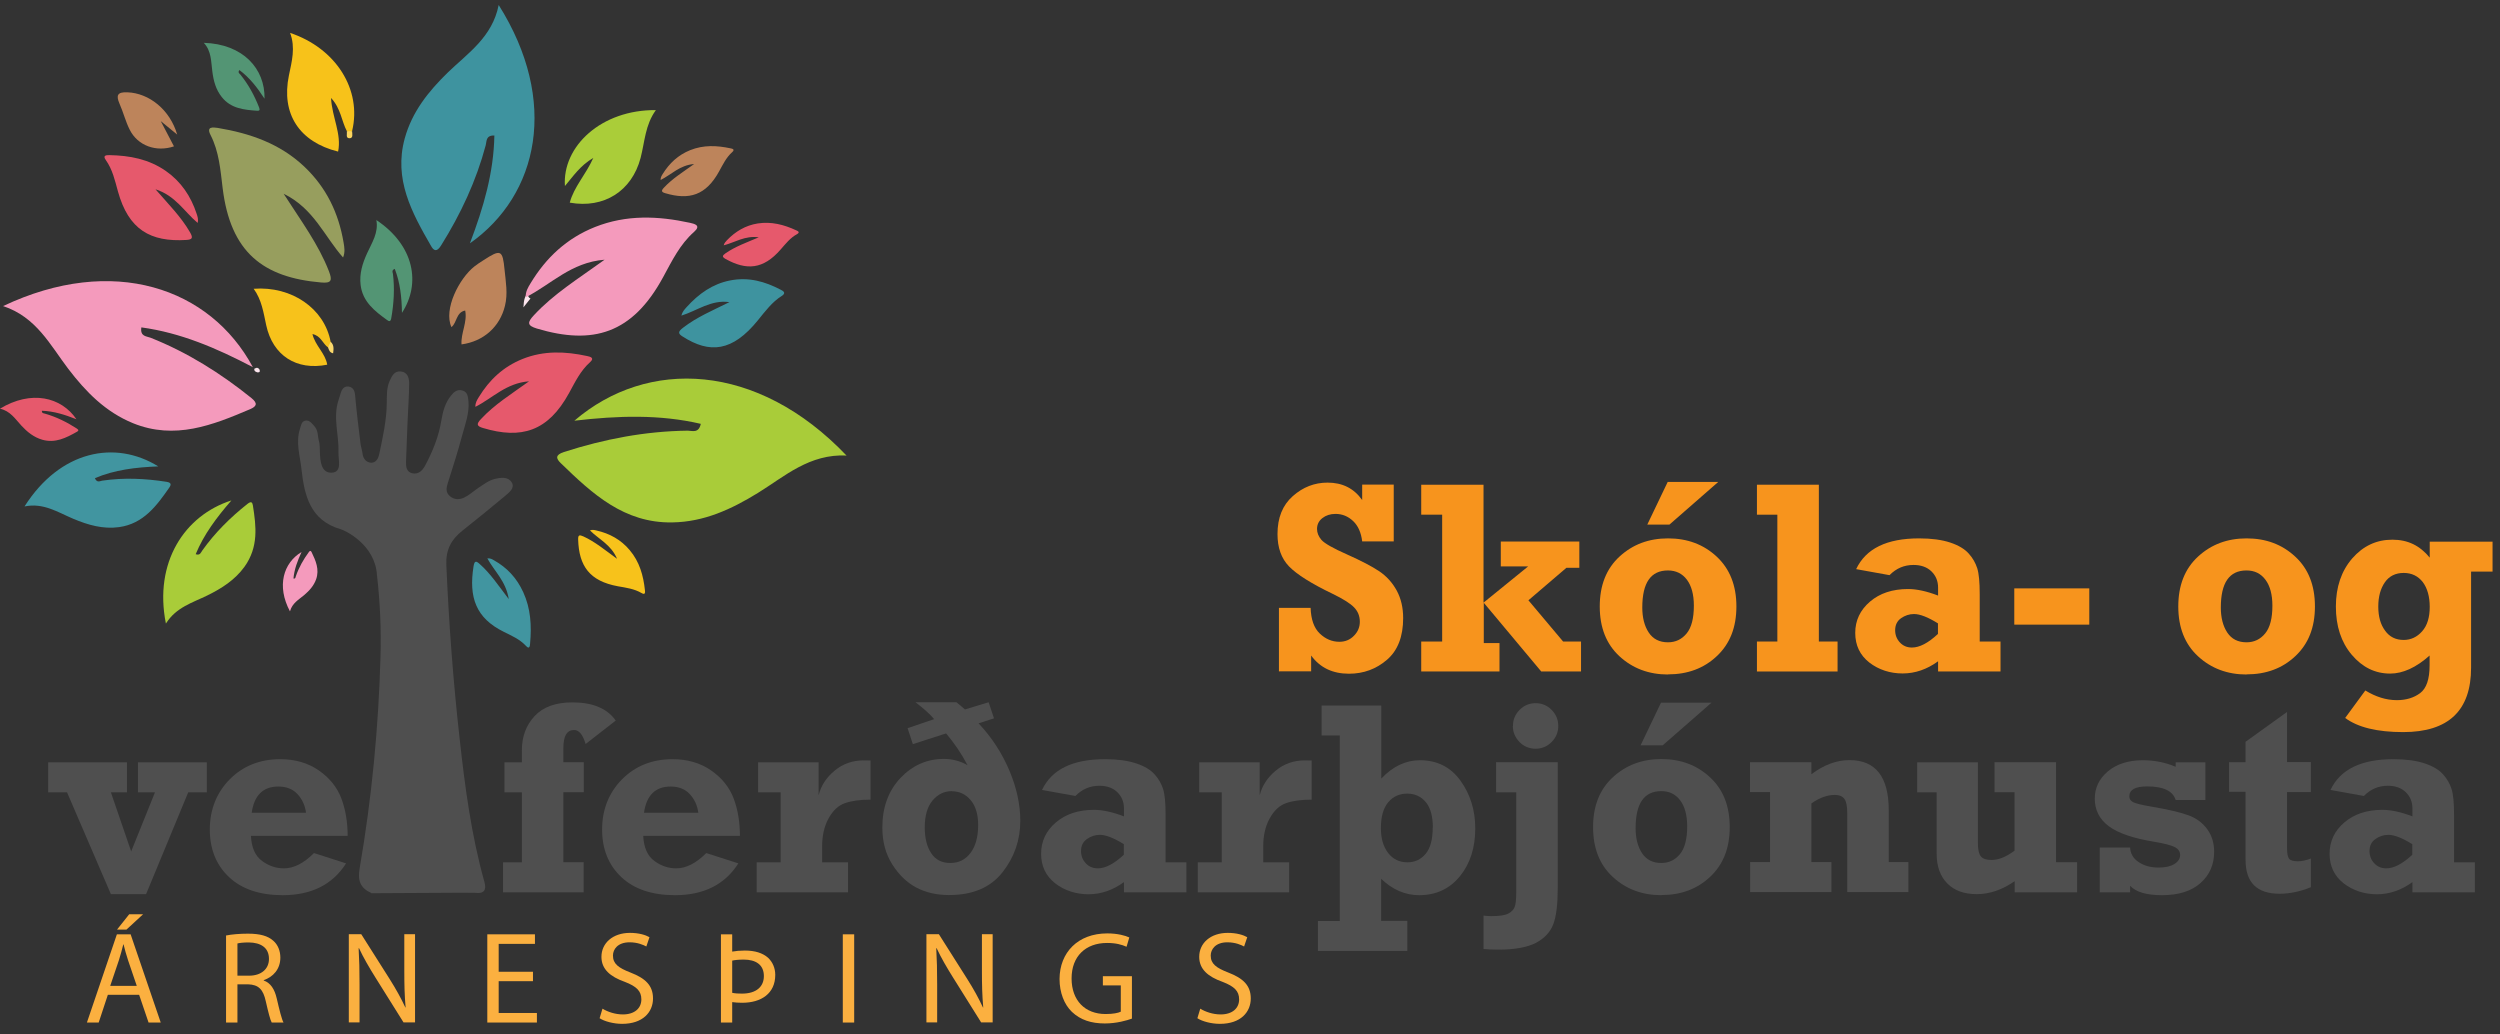 <svg width="191" height="79" viewBox="0 0 191 79" fill="none" xmlns="http://www.w3.org/2000/svg">
<rect x="0" y="0" width="191" height="79" fill="#333333" stroke="none"/>
<g clip-path="url(#clip0_1_69)">
<path d="M28.36 68.222C27.52 67.842 27.31 67.272 27.48 66.322C28.4 60.982 28.92 55.602 29.07 50.182C29.13 48.092 29.04 46.012 28.8 43.932C28.66 41.612 26.38 40.532 26.03 40.432C23.68 39.762 23.25 37.822 23.03 35.822C22.92 34.812 22.58 33.792 22.92 32.762C23 32.502 23.03 32.182 23.35 32.132C23.65 32.092 23.83 32.352 24.01 32.552C24.32 32.882 24.26 33.322 24.37 33.712C24.44 33.972 24.43 34.252 24.44 34.532C24.46 35.242 24.54 36.152 25.35 36.112C26.16 36.072 25.84 35.132 25.86 34.562C25.91 33.232 25.42 31.912 25.86 30.582C25.92 30.392 25.98 30.192 26.04 30.002C26.13 29.702 26.32 29.492 26.63 29.532C26.97 29.582 27.1 29.842 27.13 30.202C27.24 31.432 27.39 32.652 27.54 33.872C27.57 34.142 27.67 34.402 27.7 34.672C27.75 35.072 28.01 35.342 28.36 35.352C28.73 35.352 28.91 35.032 28.98 34.662C29.25 33.392 29.53 32.122 29.55 30.822C29.56 30.242 29.52 29.662 29.77 29.102C29.95 28.712 30.13 28.322 30.64 28.382C31.15 28.442 31.26 28.892 31.26 29.302C31.25 30.262 31.18 31.222 31.14 32.182C31.1 33.212 31.06 34.232 31.02 35.262C31.01 35.662 31.05 36.062 31.51 36.162C31.97 36.252 32.26 35.972 32.48 35.572C33.06 34.482 33.52 33.352 33.72 32.122C33.83 31.442 34.01 30.782 34.45 30.232C34.67 29.952 34.93 29.722 35.32 29.832C35.73 29.942 35.75 30.302 35.79 30.652C35.87 31.572 35.54 32.412 35.31 33.262C34.99 34.482 34.6 35.672 34.22 36.882C34.1 37.262 34.02 37.612 34.38 37.912C34.71 38.192 35.11 38.182 35.45 38.022C35.85 37.832 36.18 37.522 36.55 37.272C36.95 37.012 37.32 36.712 37.8 36.592C38.29 36.472 38.83 36.412 39.1 36.862C39.35 37.282 38.91 37.612 38.61 37.872C37.53 38.772 36.44 39.662 35.34 40.532C34.48 41.212 34.05 41.992 34.1 43.162C34.29 47.582 34.62 51.992 35.11 56.382C35.52 60.092 36 63.782 37.01 67.382C37.18 67.992 36.99 68.302 36.3 68.212C36.07 68.182 30.76 68.242 28.36 68.242V68.222Z" fill="#4F4F4F"/>
<path d="M0.24 23.382C8.63 19.412 16.061 21.982 19.32 28.052C16.52 26.582 13.79 25.422 10.8 25.012C10.691 25.722 11.2 25.682 11.501 25.802C14.32 26.922 16.851 28.512 19.21 30.412C19.73 30.832 19.581 31.052 19.131 31.252C16.25 32.482 13.361 33.632 10.161 32.332C8.06 31.472 6.56 29.942 5.21 28.172C3.84 26.372 2.78 24.222 0.23 23.382H0.24Z" fill="#F49ABC"/>
<path d="M26.22 19.682C24.79 18.082 23.99 15.932 21.67 14.802C23.02 16.902 24.33 18.662 25.13 20.722C25.4 21.422 25.33 21.652 24.54 21.582C20.09 21.202 17.61 19.272 17.01 14.372C16.84 12.982 16.74 11.582 16.08 10.302C15.75 9.652 16.27 9.722 16.63 9.772C19.09 10.182 21.38 10.962 23.25 12.732C24.94 14.332 25.87 16.282 26.25 18.532C26.31 18.892 26.38 19.262 26.21 19.672L26.22 19.682Z" fill="#979E5E"/>
<path d="M45.33 12.062C44.31 12.662 43.79 13.472 43.16 14.212C42.95 11.192 45.93 8.372 50.11 8.412C49.29 9.532 49.26 10.842 48.94 12.072C48.27 14.602 46.14 15.952 43.53 15.482C43.85 14.272 44.74 13.372 45.33 12.062Z" fill="#AACD39"/>
<path d="M26.501 10.022C26.091 9.252 26.051 8.302 25.291 7.482C25.371 8.982 26.111 10.222 25.831 11.582C22.861 10.842 21.471 8.692 22.071 5.772C22.291 4.702 22.591 3.632 22.161 2.512C25.681 3.692 27.661 6.862 26.901 10.012C26.771 10.142 26.631 10.142 26.501 10.012V10.022Z" fill="#F7C21A"/>
<path d="M25.06 26.542C24.65 26.252 24.52 25.652 23.87 25.522C24.08 26.412 24.86 26.992 25 27.862C22.65 28.332 20.84 27.162 20.34 24.852C20.13 23.892 20 22.912 19.38 22.062C22.3 21.842 24.79 23.582 25.26 26.112C25.38 26.342 25.24 26.452 25.06 26.542Z" fill="#F7C21B"/>
<path d="M35.55 23.722C34.83 23.862 34.93 24.642 34.49 24.992C33.87 23.632 35.08 21.272 36.25 20.352C36.46 20.182 36.69 20.042 36.92 19.892C38.27 19.012 38.4 19.082 38.55 20.622C38.64 21.532 38.81 22.432 38.58 23.362C38.2 24.942 36.97 26.082 35.26 26.312C35.2 25.442 35.72 24.622 35.54 23.722H35.55Z" fill="#BD845B"/>
<path d="M13.551 10.292C13.101 9.922 12.791 9.672 12.281 9.252C12.691 10.042 12.991 10.612 13.291 11.182C11.931 11.642 10.521 11.132 9.911 9.912C9.591 9.282 9.421 8.572 9.131 7.922C8.841 7.262 8.991 7.022 9.731 7.052C11.391 7.112 12.991 8.382 13.541 10.292H13.551Z" fill="#BD845B"/>
<path d="M40.34 22.402C40.34 22.572 40.34 22.732 40.53 22.802C40.39 22.972 40.26 23.142 39.99 23.482C40.02 22.942 40.07 22.642 40.34 22.402Z" fill="#FCE6EE"/>
<path d="M25.061 26.542C25.131 26.402 25.201 26.252 25.261 26.112C25.52 26.342 25.5 26.642 25.451 26.992C25.18 26.942 25.131 26.732 25.061 26.542Z" fill="#FBD96B"/>
<path d="M26.5 10.022C26.631 10.022 26.77 10.022 26.901 10.022C26.91 10.242 27 10.562 26.701 10.562C26.39 10.562 26.53 10.232 26.5 10.032V10.022Z" fill="#FBD55D"/>
<path d="M19.43 28.172C19.5 28.152 19.59 28.082 19.66 28.102C19.79 28.142 19.88 28.252 19.84 28.402C19.84 28.432 19.72 28.462 19.68 28.452C19.57 28.412 19.41 28.392 19.43 28.182V28.172Z" fill="#FCE5ED"/>
<path d="M15.09 17.022C14.08 16.172 13.4 14.942 11.88 14.462C12.89 15.622 13.84 16.572 14.52 17.752C14.75 18.152 14.72 18.302 14.24 18.332C11.5 18.502 9.82 17.552 9.01 14.622C8.78 13.792 8.6 12.952 8.08 12.222C7.82 11.852 8.14 11.852 8.37 11.852C9.91 11.882 11.36 12.152 12.67 13.062C13.84 13.882 14.58 14.992 15.02 16.322C15.09 16.532 15.17 16.752 15.1 17.022H15.09Z" fill="#E6596C"/>
<path d="M64.691 34.822C57.861 27.642 49.461 27.352 43.881 32.142C47.231 31.752 50.401 31.652 53.541 32.382C53.381 33.132 52.881 32.902 52.541 32.902C49.301 32.942 46.171 33.542 43.091 34.532C42.411 34.752 42.471 35.032 42.851 35.392C45.251 37.722 47.691 39.982 51.371 39.912C53.791 39.872 55.871 38.912 57.901 37.662C59.961 36.392 61.831 34.662 64.701 34.802L64.691 34.822Z" fill="#A9CC39"/>
<path d="M40.17 22.712C42.09 21.742 43.62 20.042 46.191 19.842C44.17 21.302 42.3 22.452 40.791 24.082C40.281 24.632 40.261 24.872 41.02 25.102C45.3 26.382 48.321 25.502 50.67 21.162C51.34 19.932 51.95 18.662 53.031 17.712C53.581 17.222 53.071 17.102 52.711 17.022C50.27 16.492 47.861 16.392 45.461 17.342C43.3 18.202 41.721 19.682 40.541 21.632C40.35 21.942 40.151 22.262 40.16 22.712H40.17Z" fill="#F49ABC"/>
<path d="M52.06 24.112C53.24 23.752 54.321 22.882 55.73 23.082C54.42 23.732 53.24 24.222 52.181 25.042C51.821 25.322 51.77 25.472 52.141 25.702C54.221 27.042 55.961 26.872 57.91 24.462C58.461 23.782 58.99 23.072 59.721 22.612C60.09 22.382 59.84 22.232 59.66 22.142C58.441 21.502 57.181 21.142 55.751 21.432C54.461 21.692 53.391 22.422 52.441 23.482C52.291 23.652 52.13 23.822 52.06 24.102V24.112Z" fill="#3E939F"/>
<path d="M12.671 47.622C11.751 42.972 14.091 39.382 17.68 38.232C16.541 39.542 15.57 40.842 14.95 42.342C15.3 42.462 15.351 42.192 15.46 42.052C16.421 40.702 17.59 39.542 18.901 38.502C19.191 38.272 19.28 38.372 19.32 38.612C19.57 40.202 19.77 41.782 18.671 43.312C17.941 44.312 16.941 44.952 15.841 45.492C14.72 46.042 13.46 46.392 12.681 47.632L12.671 47.622Z" fill="#A9CC39"/>
<path d="M22.15 46.702C21.12 44.772 21.65 43.002 23.04 42.172C22.73 42.842 22.48 43.502 22.42 44.202C22.59 44.222 22.57 44.102 22.6 44.032C22.83 43.362 23.18 42.742 23.6 42.172C23.69 42.042 23.75 42.082 23.8 42.172C24.12 42.832 24.42 43.502 24.15 44.262C23.97 44.762 23.63 45.132 23.23 45.472C22.82 45.812 22.33 46.082 22.16 46.692L22.15 46.702Z" fill="#F49ABC"/>
<path d="M0 31.222C2.38 29.782 4.68 30.322 5.84 32.032C4.96 31.682 4.11 31.412 3.2 31.382C3.19 31.592 3.34 31.572 3.43 31.602C4.31 31.852 5.11 32.252 5.87 32.742C6.04 32.852 6 32.922 5.87 32.992C5.05 33.452 4.22 33.882 3.22 33.592C2.57 33.402 2.07 32.992 1.62 32.502C1.16 32.002 0.78 31.392 -0.01 31.222H0Z" fill="#E6596C"/>
<path d="M1.88 38.682C4.6 34.412 8.8 33.592 12.09 35.632C10.36 35.702 8.76 35.892 7.25 36.532C7.41 36.912 7.63 36.752 7.81 36.722C9.44 36.482 11.08 36.552 12.73 36.812C13.09 36.872 13.09 37.022 12.94 37.242C11.97 38.642 10.96 40.012 9.1 40.272C7.87 40.442 6.73 40.112 5.59 39.632C4.43 39.142 3.31 38.392 1.88 38.692V38.682Z" fill="#4195A0"/>
<path d="M28.74 16.802C31.66 18.742 32.17 21.662 30.71 23.902C30.69 22.702 30.57 21.592 30.16 20.542C29.9 20.642 30 20.802 30.02 20.922C30.16 22.052 30.09 23.192 29.89 24.322C29.84 24.572 29.74 24.572 29.59 24.462C28.63 23.772 27.7 23.052 27.55 21.762C27.45 20.912 27.69 20.122 28.05 19.342C28.41 18.542 28.94 17.782 28.75 16.792L28.74 16.802Z" fill="#539574"/>
<path d="M15.57 3.272C18.57 3.362 20.26 5.252 20.21 7.542C19.65 6.682 19.07 5.932 18.29 5.352C18.15 5.542 18.29 5.612 18.36 5.692C18.98 6.452 19.44 7.302 19.8 8.222C19.88 8.422 19.8 8.472 19.65 8.462C18.64 8.392 17.64 8.292 16.95 7.422C16.49 6.852 16.31 6.172 16.22 5.442C16.12 4.702 16.16 3.902 15.57 3.272Z" fill="#539574"/>
<path d="M36.32 31.082C37.63 30.422 38.67 29.262 40.42 29.132C39.04 30.122 37.77 30.912 36.75 32.012C36.4 32.382 36.39 32.552 36.91 32.702C39.82 33.572 41.87 32.972 43.48 30.022C43.94 29.182 44.35 28.322 45.08 27.672C45.45 27.342 45.1 27.252 44.86 27.202C43.2 26.842 41.56 26.772 39.93 27.422C38.46 28.012 37.39 29.012 36.58 30.342C36.45 30.552 36.31 30.772 36.32 31.072V31.082Z" fill="#E6596C"/>
<path d="M50.471 13.752C51.291 13.342 51.941 12.612 53.031 12.532C52.17 13.152 51.37 13.642 50.73 14.332C50.511 14.562 50.511 14.672 50.831 14.762C52.651 15.302 53.931 14.932 54.941 13.092C55.23 12.572 55.48 12.032 55.941 11.622C56.17 11.412 55.961 11.362 55.81 11.332C54.77 11.112 53.751 11.062 52.73 11.472C51.81 11.842 51.141 12.472 50.63 13.292C50.55 13.422 50.461 13.562 50.471 13.752Z" fill="#BD845B"/>
<path d="M55.3 18.742C56.15 18.522 56.92 17.982 57.97 18.132C57.03 18.532 56.18 18.832 55.43 19.352C55.18 19.532 55.15 19.622 55.43 19.782C57.03 20.672 58.31 20.592 59.64 19.062C60.02 18.632 60.37 18.172 60.89 17.892C61.15 17.742 60.96 17.652 60.82 17.592C59.89 17.162 58.93 16.912 57.89 17.072C56.95 17.222 56.19 17.682 55.54 18.352C55.44 18.462 55.33 18.572 55.29 18.752L55.3 18.742Z" fill="#E6596C"/>
<path d="M45.071 40.522C45.751 41.202 46.701 41.622 47.141 42.692C46.231 42.032 45.481 41.402 44.571 40.982C44.261 40.842 44.161 40.872 44.171 41.222C44.231 43.232 45.031 44.392 47.211 44.792C47.831 44.902 48.461 44.982 49.021 45.312C49.311 45.482 49.291 45.242 49.271 45.082C49.151 43.962 48.861 42.922 48.111 42.032C47.441 41.232 46.581 40.762 45.581 40.532C45.421 40.492 45.261 40.452 45.071 40.522Z" fill="#F7C21B"/>
<path d="M37.24 42.672C37.78 43.662 38.65 44.392 38.87 45.772C38.09 44.752 37.46 43.802 36.64 43.082C36.36 42.832 36.25 42.842 36.18 43.262C35.8 45.642 36.36 47.222 38.49 48.272C39.09 48.572 39.71 48.832 40.2 49.362C40.45 49.632 40.49 49.352 40.5 49.152C40.62 47.802 40.55 46.502 39.98 45.252C39.47 44.132 38.71 43.352 37.75 42.812C37.6 42.722 37.44 42.632 37.23 42.662L37.24 42.672Z" fill="#4195A0"/>
<path d="M38.1 0.382C42.72 7.712 41.16 14.892 35.9 18.592C36.95 15.832 37.72 13.172 37.77 10.352C37.1 10.332 37.19 10.802 37.11 11.092C36.38 13.832 35.2 16.352 33.7 18.752C33.37 19.282 33.14 19.172 32.92 18.772C31.46 16.242 30.07 13.692 30.92 10.582C31.48 8.542 32.73 6.982 34.22 5.532C35.74 4.062 37.61 2.842 38.1 0.382Z" fill="#3E939F"/>
<path d="M97.711 51.302V46.442H100.131C100.161 47.332 100.391 47.982 100.831 48.402C101.271 48.822 101.771 49.032 102.331 49.032C102.771 49.032 103.141 48.882 103.441 48.572C103.741 48.272 103.891 47.912 103.891 47.502C103.891 47.062 103.741 46.702 103.451 46.402C103.161 46.102 102.621 45.762 101.841 45.382C100.191 44.592 99.071 43.882 98.481 43.272C97.891 42.662 97.601 41.842 97.601 40.802C97.601 39.552 97.991 38.592 98.771 37.902C99.551 37.212 100.431 36.872 101.431 36.872C102.561 36.872 103.441 37.312 104.071 38.202V37.022H106.481V41.362H104.071C103.991 40.692 103.761 40.172 103.381 39.812C102.991 39.442 102.541 39.262 102.031 39.262C101.631 39.262 101.301 39.372 101.031 39.582C100.761 39.792 100.621 40.072 100.621 40.412C100.621 40.702 100.731 40.982 100.961 41.252C101.191 41.512 101.851 41.892 102.941 42.372C103.991 42.842 104.801 43.262 105.371 43.642C105.931 44.022 106.381 44.512 106.711 45.122C107.041 45.732 107.201 46.432 107.201 47.222C107.201 48.632 106.791 49.692 105.971 50.402C105.151 51.112 104.181 51.472 103.061 51.472C101.811 51.472 100.851 51.012 100.171 50.082V51.292H97.751L97.711 51.302Z" fill="#F7941D"/>
<path d="M108.581 51.302V49.012H110.181V39.322H108.581V37.032H113.341V46.042L116.751 43.272H114.661V41.372H120.661V43.382H119.671L116.771 45.862L119.421 49.012H120.791V51.302H117.751L113.361 46.052V49.132H114.561V51.302H108.601H108.581Z" fill="#F7941D"/>
<path d="M127.441 51.532C125.981 51.532 124.741 51.072 123.731 50.142C122.721 49.212 122.221 47.942 122.221 46.332C122.221 44.722 122.721 43.452 123.731 42.522C124.741 41.592 125.971 41.132 127.441 41.132C128.911 41.132 130.151 41.592 131.151 42.522C132.151 43.452 132.661 44.722 132.661 46.332C132.661 47.942 132.161 49.192 131.171 50.122C130.181 51.062 128.931 51.522 127.441 51.522V51.532ZM127.431 49.072C128.021 49.072 128.491 48.842 128.861 48.392C129.231 47.942 129.411 47.232 129.411 46.272C129.411 45.422 129.231 44.762 128.881 44.292C128.531 43.822 128.041 43.582 127.431 43.582C126.121 43.582 125.471 44.522 125.471 46.412C125.471 47.182 125.631 47.822 125.961 48.322C126.291 48.822 126.781 49.072 127.431 49.072ZM125.851 40.082L127.411 36.822H131.271L127.541 40.082H125.861H125.851Z" fill="#F7941D"/>
<path d="M134.23 51.302V49.012H135.79V39.322H134.23V37.032H138.96V49.012H140.39V51.302H134.24H134.23Z" fill="#F7941D"/>
<path d="M152.84 49.012V51.302H148.07V50.522C147.22 51.142 146.31 51.452 145.36 51.452C144.41 51.452 143.53 51.172 142.81 50.612C142.1 50.052 141.74 49.302 141.74 48.352C141.74 47.402 142.12 46.602 142.87 45.962C143.62 45.322 144.59 45.002 145.78 45.002C146.44 45.002 147.21 45.172 148.07 45.502V44.902C148.07 44.392 147.9 43.982 147.56 43.652C147.22 43.322 146.76 43.162 146.19 43.162C145.48 43.162 144.87 43.422 144.36 43.942L141.81 43.482C142.55 41.912 144.15 41.132 146.62 41.132C147.58 41.132 148.37 41.242 149 41.452C149.63 41.662 150.1 41.942 150.41 42.292C150.72 42.632 150.93 43.012 151.06 43.412C151.19 43.822 151.25 44.482 151.25 45.392V49.012H152.85H152.84ZM148.07 47.632C147.3 47.152 146.69 46.912 146.23 46.912C145.87 46.912 145.54 47.022 145.24 47.232C144.94 47.442 144.79 47.752 144.79 48.152C144.79 48.512 144.91 48.822 145.15 49.082C145.39 49.342 145.7 49.472 146.07 49.472C146.66 49.472 147.32 49.122 148.06 48.432V47.622L148.07 47.632Z" fill="#F7941D"/>
<path d="M153.891 47.722V44.952H159.621V47.722H153.891Z" fill="#F7941D"/>
<path d="M171.641 51.532C170.181 51.532 168.941 51.072 167.931 50.142C166.921 49.212 166.421 47.942 166.421 46.332C166.421 44.722 166.921 43.452 167.931 42.522C168.941 41.592 170.171 41.132 171.641 41.132C173.111 41.132 174.351 41.592 175.351 42.522C176.361 43.452 176.861 44.722 176.861 46.332C176.861 47.942 176.361 49.192 175.371 50.122C174.381 51.062 173.131 51.522 171.641 51.522V51.532ZM171.631 49.072C172.221 49.072 172.691 48.842 173.061 48.392C173.431 47.942 173.611 47.232 173.611 46.272C173.611 45.422 173.431 44.762 173.081 44.292C172.721 43.812 172.241 43.582 171.631 43.582C170.321 43.582 169.671 44.522 169.671 46.412C169.671 47.182 169.831 47.822 170.161 48.322C170.491 48.822 170.981 49.072 171.631 49.072Z" fill="#F7941D"/>
<path d="M190.431 41.382V43.672H188.791V51.012C188.791 54.292 187.061 55.932 183.601 55.932C181.621 55.932 180.141 55.572 179.171 54.852L180.711 52.752C181.511 53.242 182.311 53.492 183.121 53.492C183.821 53.492 184.421 53.312 184.901 52.952C185.381 52.592 185.621 51.882 185.621 50.842V50.082C184.591 51.002 183.581 51.462 182.611 51.462C181.461 51.462 180.481 50.982 179.671 50.022C178.861 49.062 178.461 47.832 178.461 46.342C178.461 44.852 178.881 43.622 179.711 42.662C180.541 41.712 181.561 41.232 182.771 41.232C183.981 41.232 184.881 41.692 185.631 42.602V41.382H190.441H190.431ZM185.631 46.372C185.631 45.572 185.451 44.942 185.101 44.472C184.741 44.012 184.261 43.772 183.641 43.772C183.021 43.772 182.531 44.012 182.201 44.492C181.871 44.972 181.701 45.582 181.701 46.342C181.701 47.102 181.871 47.712 182.221 48.182C182.561 48.662 183.041 48.892 183.641 48.892C184.191 48.892 184.661 48.672 185.051 48.232C185.441 47.792 185.631 47.172 185.631 46.372Z" fill="#F7941D"/>
<path d="M8.471 68.312L5.121 60.532H3.681V58.242H9.701V60.532H8.471L10.021 65.052L11.841 60.532H10.541V58.242H15.801V60.532H14.381L11.161 68.312H8.461H8.471Z" fill="#4F4F4F"/>
<path d="M23.98 65.172L26.44 65.962C25.41 67.582 23.79 68.392 21.6 68.392C19.85 68.392 18.48 67.932 17.5 67.012C16.52 66.092 16.03 64.872 16.03 63.372C16.03 61.872 16.54 60.562 17.55 59.542C18.56 58.522 19.85 58.002 21.42 58.002C22.55 58.002 23.54 58.292 24.36 58.862C25.18 59.432 25.76 60.152 26.08 61.002C26.4 61.852 26.56 62.812 26.56 63.862H19.17C19.22 64.762 19.5 65.402 20.03 65.782C20.55 66.162 21.1 66.342 21.69 66.342C22.45 66.342 23.21 65.952 23.99 65.172H23.98ZM23.38 62.092C23.31 61.542 23.09 61.062 22.73 60.672C22.37 60.282 21.88 60.092 21.26 60.092C20.1 60.092 19.42 60.762 19.23 62.092H23.38Z" fill="#4F4F4F"/>
<path d="M44.591 65.882V68.172H38.431V65.882H39.871V60.532H38.541V58.242H39.871V57.332C39.871 56.282 40.191 55.412 40.841 54.712C41.491 54.012 42.451 53.662 43.731 53.662C45.281 53.662 46.391 54.122 47.041 55.052L44.741 56.842C44.531 56.132 44.241 55.772 43.861 55.772C43.311 55.772 43.041 56.232 43.041 57.142V58.232H44.601V60.522H43.041V65.872H44.601L44.591 65.882Z" fill="#4F4F4F"/>
<path d="M53.951 65.172L56.411 65.962C55.381 67.582 53.761 68.392 51.571 68.392C49.821 68.392 48.451 67.932 47.471 67.012C46.491 66.092 46.001 64.872 46.001 63.372C46.001 61.872 46.511 60.562 47.521 59.542C48.531 58.522 49.821 58.002 51.391 58.002C52.521 58.002 53.511 58.292 54.331 58.862C55.151 59.432 55.731 60.152 56.051 61.002C56.371 61.852 56.531 62.812 56.531 63.862H49.141C49.191 64.762 49.471 65.402 50.001 65.782C50.521 66.162 51.071 66.342 51.661 66.342C52.421 66.342 53.181 65.952 53.961 65.172H53.951ZM53.351 62.092C53.281 61.542 53.061 61.062 52.701 60.672C52.341 60.282 51.851 60.092 51.231 60.092C50.071 60.092 49.391 60.762 49.201 62.092H53.351Z" fill="#4F4F4F"/>
<path d="M64.79 65.882V68.172H57.81V65.882H59.641V60.532H57.92V58.242H62.541V60.762C62.721 60.042 63.12 59.412 63.761 58.882C64.391 58.352 65.141 58.092 66.001 58.092C66.141 58.092 66.311 58.092 66.51 58.102V61.092C65.71 61.092 65.061 61.182 64.55 61.362C64.04 61.542 63.63 61.932 63.3 62.532C62.971 63.132 62.81 63.842 62.81 64.662V65.882H64.79Z" fill="#4F4F4F"/>
<path d="M69.941 53.652H73.071C73.311 53.842 73.531 54.032 73.721 54.202L75.531 53.652L75.941 54.882L74.761 55.262C75.781 56.342 76.561 57.552 77.121 58.882C77.681 60.212 77.951 61.492 77.951 62.712C77.951 64.172 77.501 65.482 76.591 66.642C75.681 67.802 74.321 68.382 72.501 68.382C71.561 68.382 70.741 68.192 70.011 67.812C69.291 67.432 68.681 66.842 68.171 66.042C67.661 65.242 67.411 64.302 67.411 63.222C67.411 61.682 67.871 60.422 68.791 59.442C69.711 58.472 70.821 57.982 72.101 57.982C72.761 57.982 73.371 58.142 73.921 58.462C73.451 57.572 72.901 56.762 72.281 56.032L69.741 56.852L69.341 55.632L71.371 54.942C71.041 54.552 70.561 54.122 69.931 53.642L69.941 53.652ZM72.721 60.442C72.141 60.442 71.651 60.682 71.251 61.152C70.851 61.632 70.651 62.312 70.651 63.212C70.651 64.022 70.811 64.682 71.141 65.182C71.471 65.682 71.951 65.932 72.601 65.932C73.251 65.932 73.751 65.682 74.141 65.172C74.531 64.662 74.731 63.952 74.731 63.032C74.731 62.222 74.541 61.582 74.161 61.132C73.781 60.682 73.301 60.452 72.721 60.452V60.442Z" fill="#4F4F4F"/>
<path d="M90.641 65.882V68.172H85.871V67.392C85.021 68.012 84.111 68.322 83.161 68.322C82.211 68.322 81.331 68.042 80.611 67.482C79.901 66.922 79.541 66.172 79.541 65.222C79.541 64.272 79.921 63.472 80.671 62.832C81.421 62.192 82.391 61.872 83.581 61.872C84.241 61.872 85.011 62.042 85.871 62.372V61.772C85.871 61.262 85.701 60.852 85.361 60.522C85.021 60.192 84.561 60.032 83.991 60.032C83.281 60.032 82.671 60.292 82.161 60.812L79.611 60.352C80.351 58.782 81.951 58.002 84.421 58.002C85.381 58.002 86.171 58.112 86.801 58.322C87.431 58.532 87.901 58.812 88.211 59.162C88.521 59.502 88.731 59.882 88.861 60.282C88.991 60.692 89.051 61.352 89.051 62.262V65.882H90.651H90.641ZM85.871 64.502C85.101 64.022 84.491 63.782 84.031 63.782C83.671 63.782 83.341 63.892 83.041 64.102C82.741 64.312 82.591 64.622 82.591 65.022C82.591 65.382 82.711 65.692 82.951 65.952C83.191 66.212 83.501 66.342 83.871 66.342C84.461 66.342 85.121 65.992 85.861 65.302V64.492L85.871 64.502Z" fill="#4F4F4F"/>
<path d="M98.491 65.882V68.172H91.511V65.882H93.341V60.532H91.621V58.242H96.241V60.762C96.421 60.042 96.821 59.412 97.461 58.882C98.091 58.352 98.841 58.092 99.701 58.092C99.841 58.092 100.011 58.092 100.211 58.102V61.092C99.411 61.092 98.761 61.182 98.251 61.362C97.741 61.542 97.331 61.932 97.001 62.532C96.671 63.132 96.511 63.842 96.511 64.662V65.882H98.491Z" fill="#4F4F4F"/>
<path d="M107.52 70.362V72.652H100.69V70.362H102.36V56.192H100.97V53.902H105.53V59.482C106.41 58.552 107.4 58.082 108.48 58.082C109.79 58.082 110.83 58.602 111.58 59.642C112.33 60.682 112.71 61.902 112.71 63.292C112.71 64.762 112.32 65.982 111.54 66.942C110.76 67.902 109.72 68.392 108.42 68.392C107.36 68.392 106.39 67.972 105.52 67.142V70.352H107.51L107.52 70.362ZM109.47 63.232C109.47 62.362 109.29 61.712 108.93 61.282C108.57 60.852 108.1 60.632 107.51 60.632C106.92 60.632 106.43 60.852 106.06 61.292C105.69 61.732 105.5 62.392 105.5 63.262C105.5 64.052 105.68 64.682 106.05 65.162C106.42 65.642 106.91 65.882 107.53 65.882C108.1 65.882 108.56 65.662 108.92 65.232C109.28 64.802 109.46 64.132 109.46 63.222L109.47 63.232Z" fill="#4F4F4F"/>
<path d="M114.301 60.522V58.232H119.011V67.842C119.011 69.082 118.901 70.012 118.671 70.612C118.441 71.212 118.001 71.682 117.351 72.032C116.691 72.372 115.741 72.552 114.481 72.552C114.021 72.552 113.641 72.532 113.341 72.502V69.952C113.551 69.982 113.751 69.992 113.931 69.992C114.541 69.992 114.971 69.932 115.221 69.802C115.471 69.672 115.641 69.502 115.721 69.292C115.801 69.082 115.841 68.712 115.841 68.172V60.532H114.301V60.522ZM115.591 55.452C115.591 54.982 115.761 54.572 116.101 54.232C116.441 53.892 116.851 53.722 117.321 53.722C117.791 53.722 118.211 53.892 118.541 54.232C118.881 54.572 119.051 54.982 119.051 55.462C119.051 55.942 118.881 56.352 118.541 56.692C118.201 57.032 117.791 57.202 117.321 57.202C116.851 57.202 116.421 57.032 116.081 56.682C115.751 56.332 115.581 55.932 115.581 55.462L115.591 55.452Z" fill="#4F4F4F"/>
<path d="M126.931 68.392C125.471 68.392 124.231 67.932 123.221 67.002C122.211 66.072 121.711 64.802 121.711 63.192C121.711 61.582 122.211 60.312 123.221 59.382C124.231 58.452 125.461 57.992 126.931 57.992C128.401 57.992 129.641 58.452 130.641 59.382C131.651 60.312 132.151 61.582 132.151 63.192C132.151 64.802 131.651 66.052 130.661 66.982C129.671 67.922 128.421 68.382 126.931 68.382V68.392ZM126.921 65.932C127.511 65.932 127.981 65.702 128.351 65.252C128.721 64.802 128.901 64.092 128.901 63.132C128.901 62.282 128.721 61.622 128.371 61.152C128.011 60.672 127.531 60.442 126.921 60.442C125.611 60.442 124.961 61.382 124.961 63.272C124.961 64.042 125.121 64.682 125.451 65.182C125.781 65.682 126.271 65.932 126.921 65.932ZM125.341 56.942L126.901 53.682H130.761L127.031 56.942H125.351H125.341Z" fill="#4F4F4F"/>
<path d="M133.7 60.522V58.232H138.39V59.152C139.35 58.432 140.32 58.072 141.3 58.072C143.3 58.072 144.3 59.352 144.3 61.902V65.862H145.8V68.152H141.13V62.142C141.13 61.602 141.06 61.232 140.91 61.032C140.76 60.832 140.52 60.732 140.19 60.732C139.6 60.732 139 60.952 138.39 61.382V65.862H139.92V68.152H133.71V65.862H135.23V60.512H133.71L133.7 60.522Z" fill="#4F4F4F"/>
<path d="M158.691 65.882V68.172H153.921V67.322C152.971 67.982 152.011 68.312 151.031 68.312C150.051 68.312 149.321 68.042 148.781 67.502C148.241 66.962 147.961 66.202 147.961 65.232V60.532H146.471V58.242H151.111V64.422C151.111 64.912 151.191 65.252 151.341 65.432C151.491 65.612 151.761 65.702 152.161 65.702C152.691 65.702 153.281 65.462 153.911 64.992V60.522H152.381V58.232H157.081V65.872H158.681L158.691 65.882Z" fill="#4F4F4F"/>
<path d="M160.421 68.162V64.752H162.741C162.761 65.212 162.981 65.592 163.391 65.862C163.801 66.142 164.311 66.282 164.911 66.282C165.431 66.282 165.831 66.192 166.121 66.012C166.411 65.832 166.561 65.602 166.561 65.322C166.561 65.062 166.431 64.862 166.161 64.722C165.891 64.582 165.371 64.442 164.591 64.312C162.981 64.052 161.821 63.652 161.111 63.122C160.401 62.592 160.041 61.892 160.041 61.012C160.041 60.192 160.371 59.502 161.041 58.932C161.711 58.372 162.601 58.082 163.711 58.082C164.611 58.082 165.441 58.252 166.221 58.582V58.242H168.491V61.122H166.221C166.011 60.432 165.291 60.082 164.051 60.082C163.131 60.082 162.681 60.332 162.681 60.842C162.681 61.032 162.771 61.182 162.961 61.282C163.151 61.382 163.631 61.502 164.401 61.632C165.621 61.842 166.541 62.052 167.151 62.272C167.761 62.482 168.241 62.832 168.611 63.322C168.981 63.812 169.161 64.402 169.161 65.082C169.161 66.052 168.811 66.852 168.121 67.462C167.431 68.082 166.441 68.392 165.171 68.392C163.991 68.392 163.181 68.152 162.741 67.672V68.172H160.421V68.162Z" fill="#4F4F4F"/>
<path d="M170.301 60.522V58.232H171.561V56.672L174.731 54.392V58.222H176.551V60.512H174.731V64.812C174.731 65.202 174.781 65.462 174.881 65.602C174.981 65.732 175.211 65.802 175.561 65.802C175.851 65.802 176.181 65.732 176.551 65.592V67.782C175.741 68.112 174.941 68.282 174.161 68.282C172.421 68.282 171.561 67.422 171.561 65.692V60.492H170.301V60.522Z" fill="#4F4F4F"/>
<path d="M189.08 65.882V68.172H184.31V67.392C183.46 68.012 182.55 68.322 181.6 68.322C180.65 68.322 179.77 68.042 179.05 67.482C178.34 66.922 177.98 66.172 177.98 65.222C177.98 64.272 178.36 63.472 179.11 62.832C179.86 62.192 180.83 61.872 182.02 61.872C182.68 61.872 183.45 62.042 184.31 62.372V61.772C184.31 61.262 184.14 60.852 183.8 60.522C183.46 60.192 183 60.032 182.43 60.032C181.72 60.032 181.11 60.292 180.6 60.812L178.05 60.352C178.79 58.782 180.39 58.002 182.86 58.002C183.82 58.002 184.61 58.112 185.24 58.322C185.87 58.532 186.34 58.812 186.65 59.162C186.96 59.502 187.17 59.882 187.3 60.282C187.43 60.692 187.49 61.352 187.49 62.262V65.882H189.09H189.08ZM184.31 64.502C183.54 64.022 182.93 63.782 182.47 63.782C182.11 63.782 181.78 63.892 181.48 64.102C181.18 64.312 181.03 64.622 181.03 65.022C181.03 65.382 181.15 65.692 181.39 65.952C181.63 66.212 181.94 66.342 182.31 66.342C182.9 66.342 183.56 65.992 184.3 65.302V64.492L184.31 64.502Z" fill="#4F4F4F"/>
<path d="M8.24 76.002L7.54 78.122H6.64L8.93 71.382H9.98L12.28 78.122H11.35L10.63 76.002H8.24ZM10.45 75.322L9.79 73.382C9.64 72.942 9.54 72.542 9.44 72.152H9.42C9.32 72.552 9.21 72.962 9.08 73.372L8.42 75.322H10.45ZM10.93 69.852L9.66 71.022H8.94L9.87 69.852H10.93Z" fill="#FBB040"/>
<path d="M17.27 71.472C17.709 71.382 18.34 71.332 18.939 71.332C19.869 71.332 20.47 71.502 20.89 71.882C21.23 72.182 21.419 72.642 21.419 73.162C21.419 74.052 20.86 74.642 20.149 74.882V74.912C20.669 75.092 20.98 75.572 21.14 76.272C21.36 77.212 21.52 77.862 21.66 78.122H20.759C20.649 77.932 20.5 77.352 20.309 76.512C20.11 75.582 19.75 75.232 18.959 75.202H18.14V78.122H17.27V71.472ZM18.14 74.542H19.029C19.959 74.542 20.549 74.032 20.549 73.262C20.549 72.392 19.919 72.012 19 72.002C18.579 72.002 18.279 72.042 18.14 72.082V74.542Z" fill="#FBB040"/>
<path d="M26.649 78.112V71.372H27.599L29.759 74.782C30.259 75.572 30.649 76.282 30.969 76.972H30.989C30.909 76.062 30.889 75.242 30.889 74.192V71.372H31.709V78.112H30.829L28.689 74.692C28.219 73.942 27.769 73.172 27.429 72.442H27.399C27.449 73.302 27.469 74.112 27.469 75.232V78.112H26.649Z" fill="#FBB040"/>
<path d="M40.719 74.962H38.099V77.392H41.02V78.122H37.23V71.382H40.87V72.112H38.099V74.242H40.719V74.962Z" fill="#FBB040"/>
<path d="M46.03 77.062C46.42 77.302 46.99 77.502 47.59 77.502C48.48 77.502 49 77.032 49 76.352C49 75.722 48.64 75.362 47.73 75.012C46.63 74.622 45.95 74.052 45.95 73.102C45.95 72.052 46.82 71.272 48.13 71.272C48.82 71.272 49.32 71.432 49.62 71.602L49.38 72.312C49.16 72.192 48.71 71.992 48.1 71.992C47.18 71.992 46.83 72.542 46.83 73.002C46.83 73.632 47.24 73.942 48.17 74.302C49.31 74.742 49.89 75.292 49.89 76.282C49.89 77.322 49.12 78.222 47.53 78.222C46.88 78.222 46.17 78.032 45.81 77.792L46.03 77.062Z" fill="#FBB040"/>
<path d="M55.08 71.382H55.94V72.702C56.21 72.652 56.54 72.622 56.9 72.622C57.69 72.622 58.27 72.812 58.68 73.172C59.03 73.502 59.23 73.962 59.23 74.482C59.23 75.902 58.16 76.612 56.7 76.612C56.42 76.612 56.15 76.592 55.94 76.562V78.122H55.08V71.382ZM55.94 75.852C56.17 75.902 56.43 75.912 56.69 75.912C57.77 75.912 58.36 75.392 58.36 74.572C58.36 73.702 57.74 73.312 56.82 73.312C56.42 73.312 56.1 73.352 55.94 73.392V75.852Z" fill="#FBB040"/>
<path d="M65.26 71.382V78.122H64.39V71.382H65.26Z" fill="#FBB040"/>
<path d="M70.779 78.112V71.372H71.729L73.889 74.782C74.389 75.572 74.779 76.282 75.099 76.972H75.119C75.039 76.062 75.019 75.242 75.019 74.192V71.372H75.839V78.112H74.959L72.819 74.692C72.349 73.942 71.899 73.172 71.559 72.442H71.529C71.579 73.302 71.599 74.112 71.599 75.232V78.112H70.779Z" fill="#FBB040"/>
<path d="M86.479 77.822C86.089 77.962 85.319 78.192 84.409 78.192C83.389 78.192 82.549 77.932 81.889 77.302C81.309 76.742 80.949 75.842 80.949 74.792C80.959 72.782 82.339 71.312 84.599 71.312C85.379 71.312 85.989 71.482 86.279 71.622L86.069 72.332C85.709 72.172 85.259 72.042 84.579 72.042C82.939 72.042 81.869 73.062 81.869 74.752C81.869 76.442 82.899 77.472 84.469 77.472C85.039 77.472 85.429 77.392 85.629 77.292V75.282H84.259V74.582H86.479V77.822Z" fill="#FBB040"/>
<path d="M91.7 77.062C92.09 77.302 92.659 77.502 93.26 77.502C94.15 77.502 94.669 77.032 94.669 76.352C94.669 75.722 94.309 75.362 93.4 75.012C92.299 74.622 91.62 74.052 91.62 73.102C91.62 72.052 92.49 71.272 93.799 71.272C94.49 71.272 94.99 71.432 95.29 71.602L95.049 72.312C94.829 72.192 94.379 71.992 93.769 71.992C92.85 71.992 92.499 72.542 92.499 73.002C92.499 73.632 92.909 73.942 93.84 74.302C94.98 74.742 95.559 75.292 95.559 76.282C95.559 77.322 94.79 78.222 93.2 78.222C92.549 78.222 91.84 78.032 91.48 77.792L91.7 77.062Z" fill="#FBB040"/>
</g>
<defs>
<clipPath id="clip0_1_69">
<rect width="190.43" height="77.83" fill="white" transform="translate(0 0.382)"/>
</clipPath>
</defs>
</svg>
